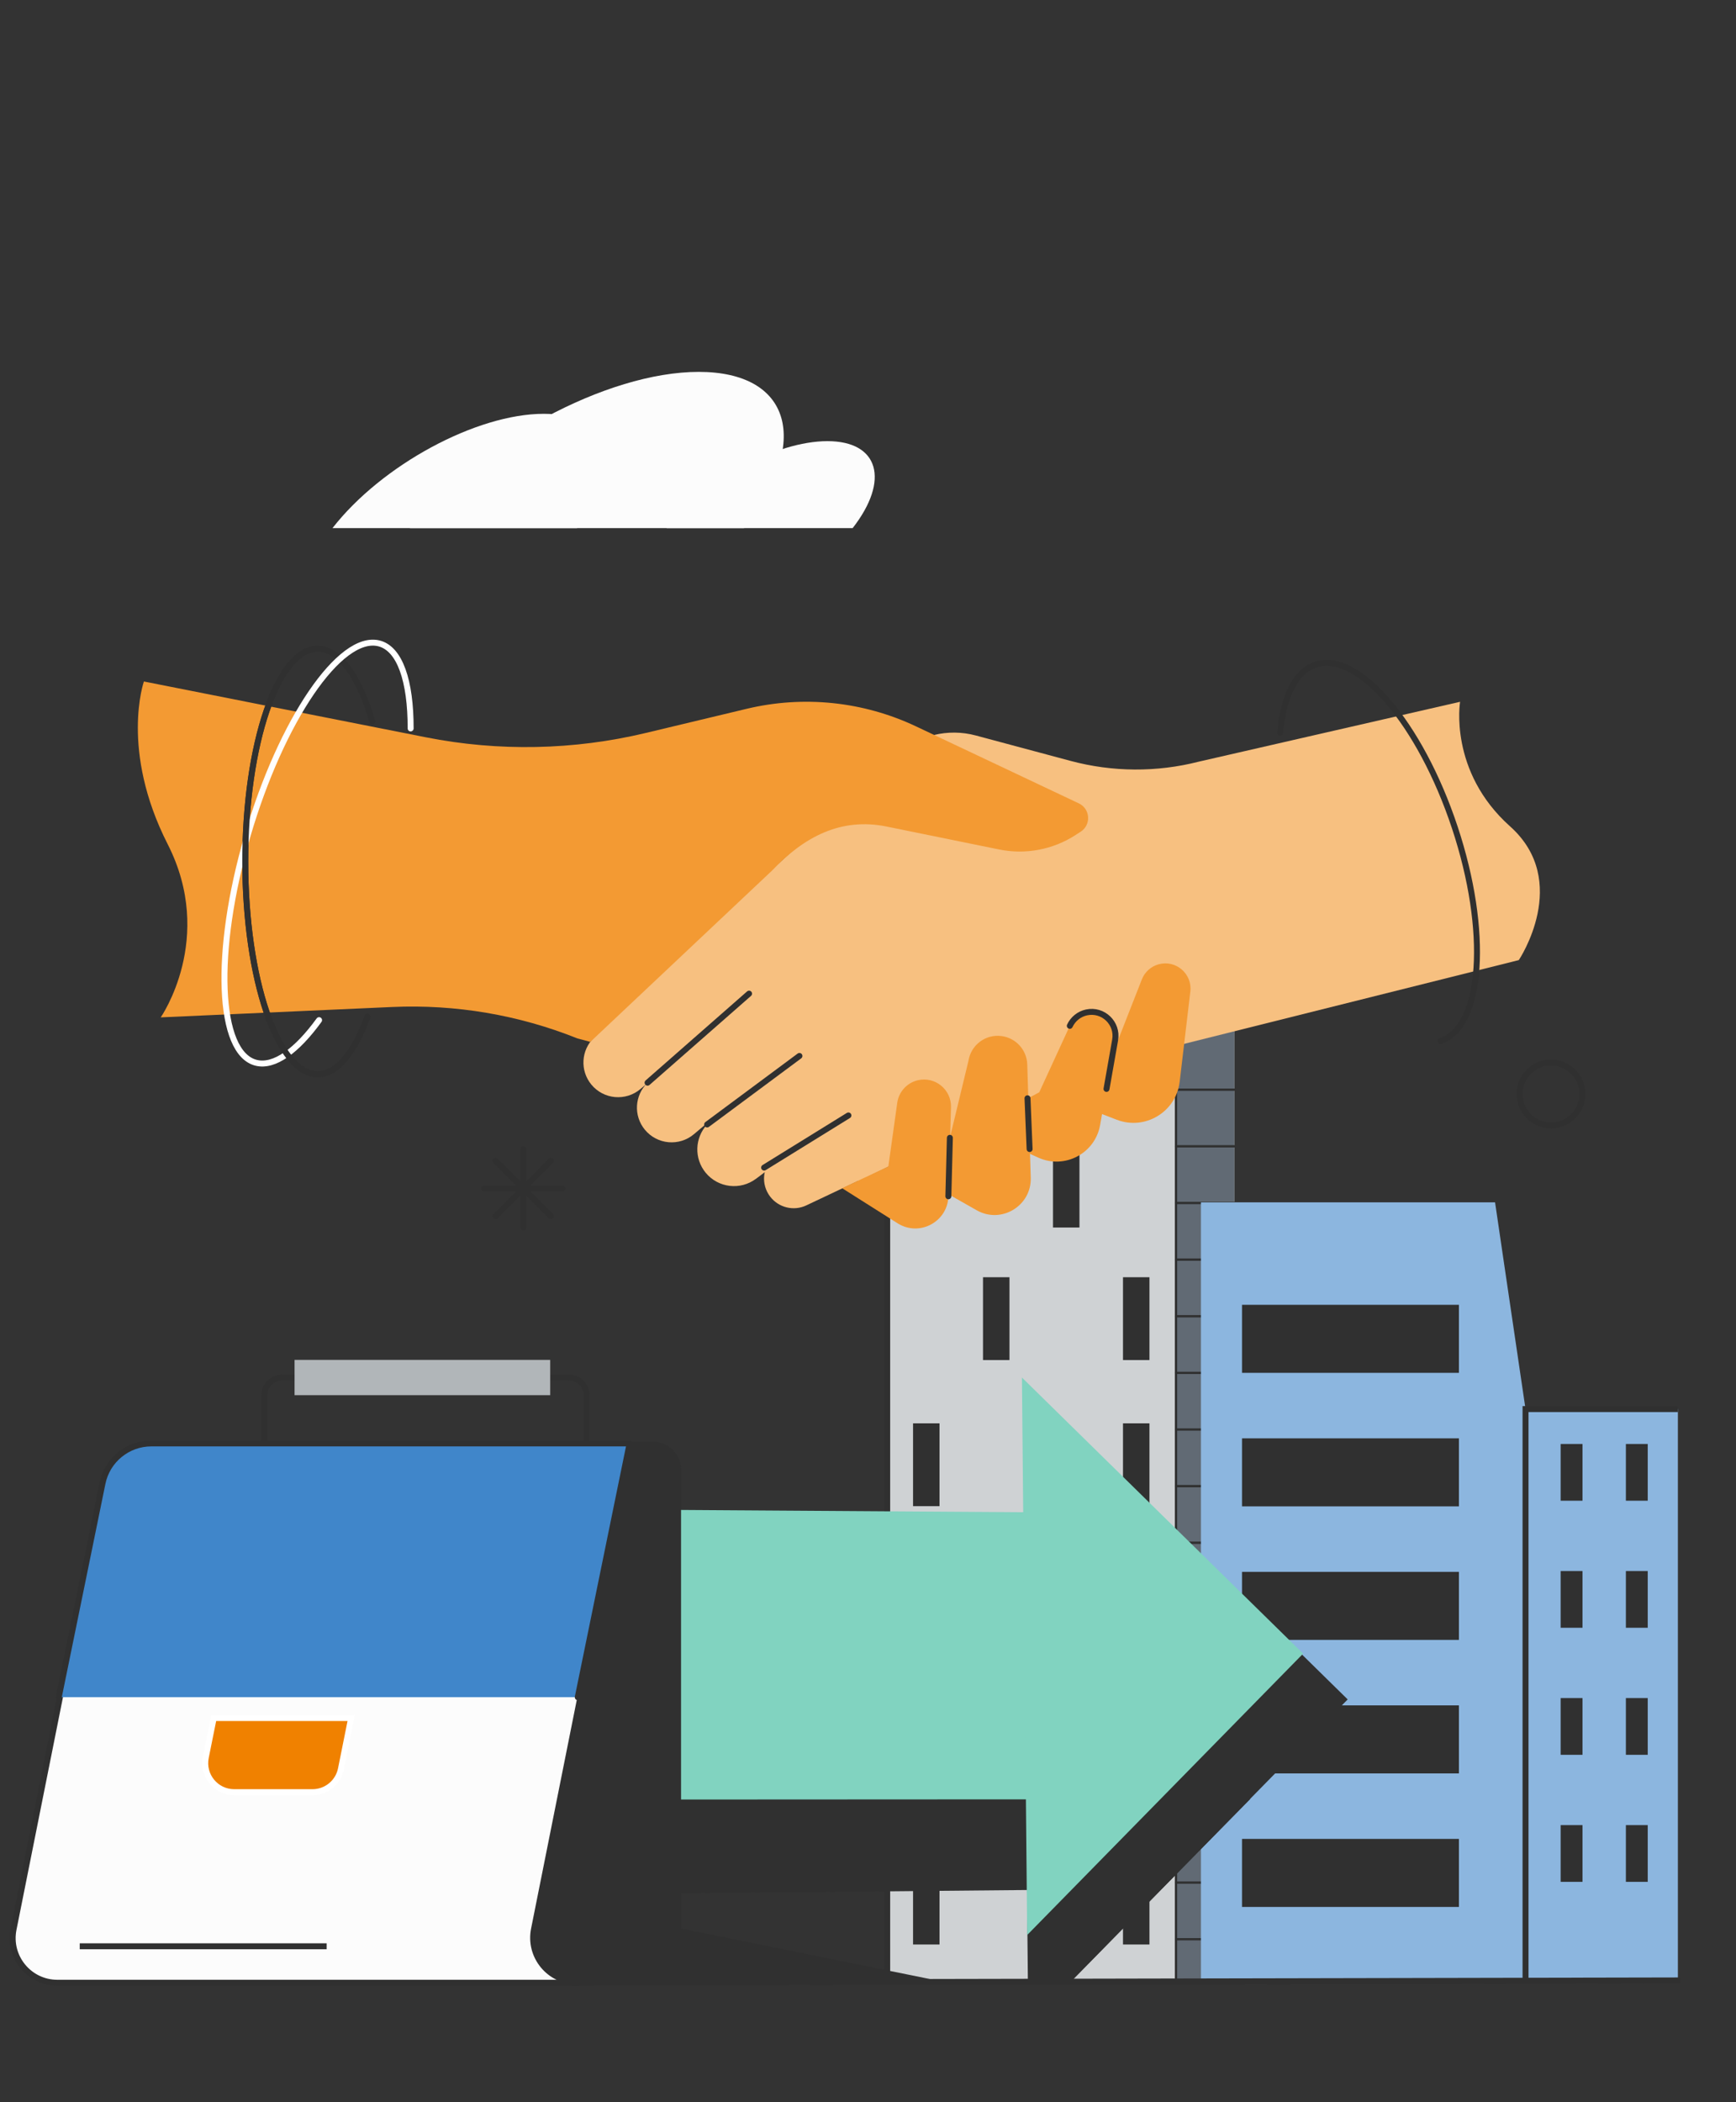<?xml version="1.0" encoding="UTF-8"?>
<svg id="Ebene_3" data-name="Ebene 3" xmlns="http://www.w3.org/2000/svg" viewBox="0 0 437 529">
  <rect x="0" y="0" width="437" height="529" fill="#333333" stroke="none"/>
  <g>
    <path d="M145.24,132.89c12.39-15.88,8.65-28.76-8.34-28.76s-40.82,12.88-53.2,28.76" fill="#fcfcfc" stroke-width="0"/>
    <path d="M214.64,132.89c9.42-12.08,6.58-21.88-6.35-21.88s-31.05,9.8-40.48,21.88" fill="#fcfcfc" stroke-width="0"/>
    <path d="M187.3,132.89c16.93-21.71,11.83-39.31-11.4-39.31s-55.79,17.6-72.72,39.31" fill="#fcfcfc" stroke-width="0"/>
  </g>
  <g>
    <g>
      <g>
        <polygon points="310.7 256.2 310.7 498.65 223.33 498.65 223.33 291.89 296.03 262.2 310.7 256.2" fill="#cfd2d4" stroke-width="0"/>
        <polygon points="310.7 256.2 310.7 498.65 296.03 498.65 296.03 262.2 310.7 256.2" fill="#616a74" stroke-width="0"/>
        <path d="M296.03,498.1c-.16,0-.29-.13-.29-.29v-235.61c0-.16.13-.29.29-.29s.29.13.29.29v235.61c0,.16-.13.29-.29.29Z" fill="#303030" stroke-width="0"/>
        <rect x="247.45" y="321.4" width="6.66" height="20.84" fill="#303030" stroke-width="0"/>
        <rect x="265.07" y="288.05" width="6.66" height="20.84" fill="#303030" stroke-width="0"/>
        <rect x="282.69" y="321.4" width="6.66" height="20.84" fill="#303030" stroke-width="0"/>
        <rect x="229.84" y="358.17" width="6.66" height="20.84" fill="#303030" stroke-width="0"/>
        <rect x="282.69" y="358.17" width="6.66" height="20.84" fill="#303030" stroke-width="0"/>
        <rect x="229.84" y="394.93" width="6.66" height="20.84" fill="#303030" stroke-width="0"/>
        <rect x="265.07" y="394.93" width="6.66" height="20.84" fill="#303030" stroke-width="0"/>
        <rect x="229.84" y="431.7" width="6.66" height="20.84" fill="#303030" stroke-width="0"/>
        <rect x="247.45" y="431.7" width="6.66" height="20.84" fill="#303030" stroke-width="0"/>
        <rect x="229.84" y="468.47" width="6.66" height="20.84" fill="#303030" stroke-width="0"/>
        <rect x="282.69" y="468.47" width="6.66" height="20.84" fill="#303030" stroke-width="0"/>
        <g>
          <path d="M310.7,274.5h-14.67c-.16,0-.29-.13-.29-.29s.13-.29.29-.29h14.67c.16,0,.29.13.29.29s-.13.29-.29.29Z" fill="#303030" stroke-width="0"/>
          <path d="M310.7,288.75h-14.67c-.16,0-.29-.13-.29-.29s.13-.29.29-.29h14.67c.16,0,.29.13.29.29s-.13.29-.29.29Z" fill="#303030" stroke-width="0"/>
          <path d="M310.7,303.01h-14.67c-.16,0-.29-.13-.29-.29s.13-.29.29-.29h14.67c.16,0,.29.13.29.29s-.13.29-.29.29Z" fill="#303030" stroke-width="0"/>
          <path d="M310.7,317.26h-14.67c-.16,0-.29-.13-.29-.29s.13-.29.29-.29h14.67c.16,0,.29.13.29.29s-.13.29-.29.29Z" fill="#303030" stroke-width="0"/>
          <path d="M310.7,331.51h-14.67c-.16,0-.29-.13-.29-.29s.13-.29.29-.29h14.67c.16,0,.29.13.29.29s-.13.29-.29.29Z" fill="#303030" stroke-width="0"/>
          <path d="M310.7,345.76h-14.67c-.16,0-.29-.13-.29-.29s.13-.29.29-.29h14.67c.16,0,.29.13.29.29s-.13.29-.29.29Z" fill="#303030" stroke-width="0"/>
          <path d="M310.7,360.01h-14.67c-.16,0-.29-.13-.29-.29s.13-.29.29-.29h14.67c.16,0,.29.13.29.29s-.13.29-.29.29Z" fill="#303030" stroke-width="0"/>
          <path d="M310.7,374.26h-14.67c-.16,0-.29-.13-.29-.29s.13-.29.29-.29h14.67c.16,0,.29.13.29.29s-.13.29-.29.29Z" fill="#303030" stroke-width="0"/>
          <path d="M310.7,388.51h-14.67c-.16,0-.29-.13-.29-.29s.13-.29.29-.29h14.67c.16,0,.29.13.29.29s-.13.29-.29.29Z" fill="#303030" stroke-width="0"/>
          <path d="M310.7,402.77h-14.67c-.16,0-.29-.13-.29-.29s.13-.29.29-.29h14.67c.16,0,.29.13.29.29s-.13.29-.29.29Z" fill="#303030" stroke-width="0"/>
          <path d="M310.7,417.02h-14.67c-.16,0-.29-.13-.29-.29s.13-.29.29-.29h14.67c.16,0,.29.13.29.29s-.13.29-.29.29Z" fill="#303030" stroke-width="0"/>
          <path d="M310.7,431.27h-14.67c-.16,0-.29-.13-.29-.29s.13-.29.29-.29h14.67c.16,0,.29.13.29.29s-.13.29-.29.29Z" fill="#303030" stroke-width="0"/>
          <path d="M310.7,445.52h-14.67c-.16,0-.29-.13-.29-.29s.13-.29.29-.29h14.67c.16,0,.29.13.29.29s-.13.29-.29.29Z" fill="#303030" stroke-width="0"/>
          <path d="M310.7,459.77h-14.67c-.16,0-.29-.13-.29-.29s.13-.29.29-.29h14.67c.16,0,.29.13.29.29s-.13.29-.29.29Z" fill="#303030" stroke-width="0"/>
          <path d="M310.7,474.02h-14.67c-.16,0-.29-.13-.29-.29s.13-.29.29-.29h14.67c.16,0,.29.13.29.29s-.13.29-.29.29Z" fill="#303030" stroke-width="0"/>
          <path d="M310.7,488.28h-14.67c-.16,0-.29-.13-.29-.29s.13-.29.29-.29h14.67c.16,0,.29.13.29.29s-.13.29-.29.29Z" fill="#303030" stroke-width="0"/>
        </g>
      </g>
      <g>
        <polygon points="422.37 354.58 422.37 498.65 302.31 498.65 302.31 302.56 376.35 302.56 378.47 316.97 384.02 354.58 422.37 354.58" fill="#8cb6df" stroke-width="0"/>
        <rect x="392.86" y="363.36" width="5.5" height="14.28" fill="#303030" stroke-width="0"/>
        <rect x="409.28" y="363.36" width="5.5" height="14.28" fill="#303030" stroke-width="0"/>
        <rect x="392.86" y="395.33" width="5.5" height="14.28" fill="#303030" stroke-width="0"/>
        <rect x="409.28" y="395.33" width="5.5" height="14.28" fill="#303030" stroke-width="0"/>
        <rect x="392.86" y="427.3" width="5.5" height="14.28" fill="#303030" stroke-width="0"/>
        <rect x="409.28" y="427.3" width="5.5" height="14.28" fill="#303030" stroke-width="0"/>
        <rect x="392.86" y="459.27" width="5.5" height="14.28" fill="#303030" stroke-width="0"/>
        <rect x="409.28" y="459.27" width="5.5" height="14.28" fill="#303030" stroke-width="0"/>
        <rect x="312.65" y="328.34" width="54.6" height="17.12" fill="#303030" stroke-width="0"/>
        <rect x="312.65" y="361.94" width="54.6" height="17.12" fill="#303030" stroke-width="0"/>
        <rect x="312.65" y="395.54" width="54.6" height="17.12" fill="#303030" stroke-width="0"/>
        <rect x="312.65" y="429.14" width="54.6" height="17.12" fill="#303030" stroke-width="0"/>
        <rect x="312.65" y="462.74" width="54.6" height="17.12" fill="#303030" stroke-width="0"/>
      </g>
      <polyline points="310.7 256.2 223.33 291.89 223.33 498.65" fill="none" stroke="#303030" stroke-miterlimit="10" stroke-width="1.5"/>
      <polyline points="422.37 354.58 384.02 354.58 384.02 498.94" fill="none" stroke="#303030" stroke-miterlimit="10" stroke-width="1.5"/>
      <line x1="422.93" y1="498.35" x2="141.8" y2="498.92" fill="#303030" stroke="#303030" stroke-miterlimit="10" stroke-width="1.5"/>
    </g>
    <g>
      <polygon points="314.75 452.67 96.43 452.58 96.42 477.11 258.52 475.6 258.75 498.94 269.23 498.94 314.75 452.67" fill="#303030" stroke-width="0"/>
      <g>
        <polygon points="34.08 452.9 34.11 379.06 266.98 380.6 267.66 452.78 34.08 452.9" fill="#81d3c0" stroke-width="0"/>
        <polygon points="269.79 498.45 268.47 358.15 339.25 427.64 269.79 498.45" fill="#303030" stroke-width="0"/>
      </g>
    </g>
    <g>
      <path d="M145.19,498.94H14.44c-7.1,0-12.42-6.49-11.03-13.45l13.59-67.98h130.65l-2.45,81.43Z" fill="#fcfcfc" stroke="#303030" stroke-miterlimit="10" stroke-width="1.5"/>
      <path d="M14.79,427.08l11.01-53.82c1.19-5.84,6.33-10.04,12.3-10.04h120.4l-13.06,63.86" fill="#4086ca" stroke="#303030" stroke-linecap="round" stroke-linejoin="round" stroke-width="1.5"/>
      <path d="M78.67,450.98h-19.71c-4.61,0-8.06-4.21-7.16-8.73l2-9.93h34.6l-2.57,12.79c-.68,3.41-3.68,5.87-7.16,5.87Z" fill="#f08100" stroke="#fff" stroke-miterlimit="10" stroke-width="1.5"/>
      <path d="M158.5,363.22h5.94c3.64,0,6.6,2.95,6.6,6.6v117.79c0,6.26-5.08,11.34-11.34,11.34h-14.5c-7.15,0-12.52-6.54-11.12-13.56l24.42-122.16Z" fill="#303030" stroke="#303030" stroke-miterlimit="10" stroke-width=".8"/>
      <line x1="20.07" y1="489.76" x2="82.23" y2="489.76" fill="#fcfcfc" stroke="#303030" stroke-miterlimit="10" stroke-width="1.5"/>
      <path d="M66.56,363.22v-12.24c0-2.4,2.01-4.34,4.48-4.34h72.12c2.47,0,4.48,1.94,4.48,4.34v12.24" fill="none" stroke="#303030" stroke-miterlimit="10" stroke-width="1.5"/>
      <rect x="74.15" y="342.2" width="64.35" height="8.88" fill="#b1b6b9" stroke-width="0"/>
    </g>
    <polygon points="258.57 486.93 257.25 346.64 328.03 416.12 258.57 486.93" fill="#81d3c0" stroke-width="0"/>
    <polygon points="238.7 498.94 139.7 498.94 171.03 485.22 238.7 498.94" fill="#303030" stroke-width="0"/>
  </g>
  <g>
    <path d="M382.32,241.6l-106.93,26.75-59.26,28.88-46.76-55.48,56.38-51.79c5.36-4.93,12.87-6.77,19.9-4.88l23.84,6.39c10.57,2.83,21.69,2.9,32.29.19l65.76-15.06s-2.92,17.49,12.58,31.34c15.5,13.85,2.21,33.65,2.21,33.65Z" fill="#f7c080" stroke-width="0"/>
    <path d="M161.22,274.04l23.2-19.59-14.79-12.68-20.09,19.32c-3.28,3.16-3.58,8.3-.69,11.82h0c3.09,3.76,8.65,4.27,12.37,1.13Z" fill="#f7c080" stroke-width="0"/>
    <path d="M174.69,285.4l23.2-19.59-14.79-12.68-20.09,19.32c-3.28,3.16-3.58,8.3-.69,11.82h0c3.09,3.76,8.65,4.27,12.37,1.13Z" fill="#f7c080" stroke-width="0"/>
    <path d="M190.32,296.62l21.31-16.02-14.27-18.49-19.36,20.85c-3.14,3.38-3.3,8.57-.37,12.14h0c3.14,3.82,8.73,4.49,12.68,1.52Z" fill="#f7c080" stroke-width="0"/>
    <path d="M202.98,303.32l13.41-6.34-8.98-17.44-12.64,11.51c-2.86,2.61-3.26,6.97-.91,10.05h0c2.14,2.8,5.94,3.73,9.12,2.22Z" fill="#f7c080" stroke-width="0"/>
  </g>
  <path d="M36.22,171.49l70.97,14.04c18.34,3.63,37.24,3.25,55.42-1.1l25.32-6.06c14.32-3.43,29.38-1.87,42.69,4.43l40.95,19.36c2.9,1.37,3.16,5.39.47,7.13l-1.33.86c-5.68,3.67-12.58,4.96-19.21,3.61l-28.32-5.77c-11.45-2.33-20.77,2.56-28.79,11.04l-45.79,43.15-3.27-.88c-14.79-5.92-30.68-8.61-46.6-7.9l-58.27,2.61s13.83-19.85,1.76-43.56-5.99-40.98-5.99-40.98Z" fill="#f39a33" stroke-width="0"/>
  <path d="M275.5,267.5l4.87-3.02,7.07-18.03c.73-1.86,2.3-3.27,4.23-3.8h0c4.34-1.18,8.5,2.4,7.97,6.86l-2.68,22.7c-.9,7.59-8.71,12.3-15.84,9.56l-7.19-2.77,1.57-11.5Z" fill="#f39a33" stroke-width="0"/>
  <line x1="163.01" y1="272.45" x2="188.56" y2="250.04" fill="none" stroke="#303030" stroke-linecap="round" stroke-linejoin="round" stroke-width="1.5"/>
  <line x1="178.01" y1="282.96" x2="201.24" y2="265.72" fill="none" stroke="#303030" stroke-linecap="round" stroke-linejoin="round" stroke-width="1.5"/>
  <line x1="192.35" y1="293.81" x2="213.57" y2="280.69" fill="none" stroke="#303030" stroke-linecap="round" stroke-linejoin="round" stroke-width="1.5"/>
  <path d="M93.75,181.56c-3.35-11.23-8.27-18.32-13.75-18.32-10.09,0-18.26,23.98-18.26,53.55s8.18,53.55,18.26,53.55c4.83,0,9.22-5.49,12.48-14.46" fill="none" stroke="#303030" stroke-linecap="round" stroke-miterlimit="10" stroke-width="1.5"/>
  <path d="M103.37,183.3c.02-11.92-2.7-20.11-8.01-21.41-9.75-2.37-24.55,19.33-33.07,48.48-8.52,29.15-7.52,54.7,2.22,57.08,4.55,1.11,10.21-3.03,15.81-10.74" fill="none" stroke="#fff" stroke-linecap="round" stroke-miterlimit="10" stroke-width="1.5"/>
  <path d="M80,163.24c-10.09,0-18.26,23.98-18.26,53.55s8.18,53.55,18.26,53.55c4.83,0,9.22-5.49,12.48-14.46" fill="none" stroke="#303030" stroke-linecap="round" stroke-miterlimit="10" stroke-width="1.5"/>
  <path d="M362.64,261.94c10.65-3.54,12.25-27.61,3.56-53.76-8.68-26.15-24.36-44.49-35.01-40.95-5.1,1.69-8.12,8.09-8.94,17.17" fill="none" stroke="#303030" stroke-linecap="round" stroke-miterlimit="10" stroke-width="1.5"/>
  <circle cx="390.43" cy="275.29" r="7.91" fill="none" stroke="#303030" stroke-linecap="round" stroke-linejoin="round" stroke-width="1.5"/>
  <g>
    <line x1="131.73" y1="289.21" x2="131.73" y2="308.92" fill="none" stroke="#303030" stroke-linecap="round" stroke-linejoin="round" stroke-width="1.5"/>
    <line x1="141.58" y1="299.07" x2="121.88" y2="299.07" fill="none" stroke="#303030" stroke-linecap="round" stroke-linejoin="round" stroke-width="1.5"/>
    <line x1="138.69" y1="292.1" x2="124.76" y2="306.03" fill="none" stroke="#303030" stroke-linecap="round" stroke-linejoin="round" stroke-width="1.5"/>
    <line x1="138.69" y1="306.03" x2="124.76" y2="292.1" fill="none" stroke="#303030" stroke-linecap="round" stroke-linejoin="round" stroke-width="1.5"/>
  </g>
  <path d="M256.82,277.46l4.79-2.6,7.69-16.72c.8-1.73,2.36-2.98,4.22-3.38h0c4.18-.89,7.93,2.73,7.19,6.94l-3.78,21.4c-1.26,7.16-8.93,11.2-15.55,8.21l-6.67-3.02,2.11-10.83Z" fill="#f39a33" stroke-width="0"/>
  <path d="M269.3,258.14c.8-1.73,2.36-2.98,4.22-3.38h0c4.18-.89,7.93,2.73,7.19,6.94l-2.17,12.31" fill="none" stroke="#303030" stroke-linecap="round" stroke-linejoin="round" stroke-width="1.5"/>
  <path d="M239.11,286.32l4.68-19.38c.63-4.01,4.35-6.78,8.37-6.22h0c3.6.49,6.32,3.51,6.43,7.15l.88,28.47c.22,7.11-7.43,11.72-13.61,8.21l-7.28-4.13.53-14.09Z" fill="#f39a33" stroke-width="0"/>
  <path d="M223.61,293.54l-11.62,5.46,14.04,8.88c5.46,3.37,12.52-.43,12.71-6.85l.65-22.39c.13-4.47-4.03-7.85-8.38-6.8h0c-2.75.66-4.81,2.96-5.16,5.76l-2.23,15.94Z" fill="#f39a33" stroke-width="0"/>
  <line x1="258.65" y1="276.37" x2="259.18" y2="289.14" fill="none" stroke="#303030" stroke-linecap="round" stroke-linejoin="round" stroke-width="1.5"/>
  <line x1="239.11" y1="286.32" x2="238.73" y2="301.03" fill="none" stroke="#303030" stroke-linecap="round" stroke-linejoin="round" stroke-width="1.5"/>
</svg>